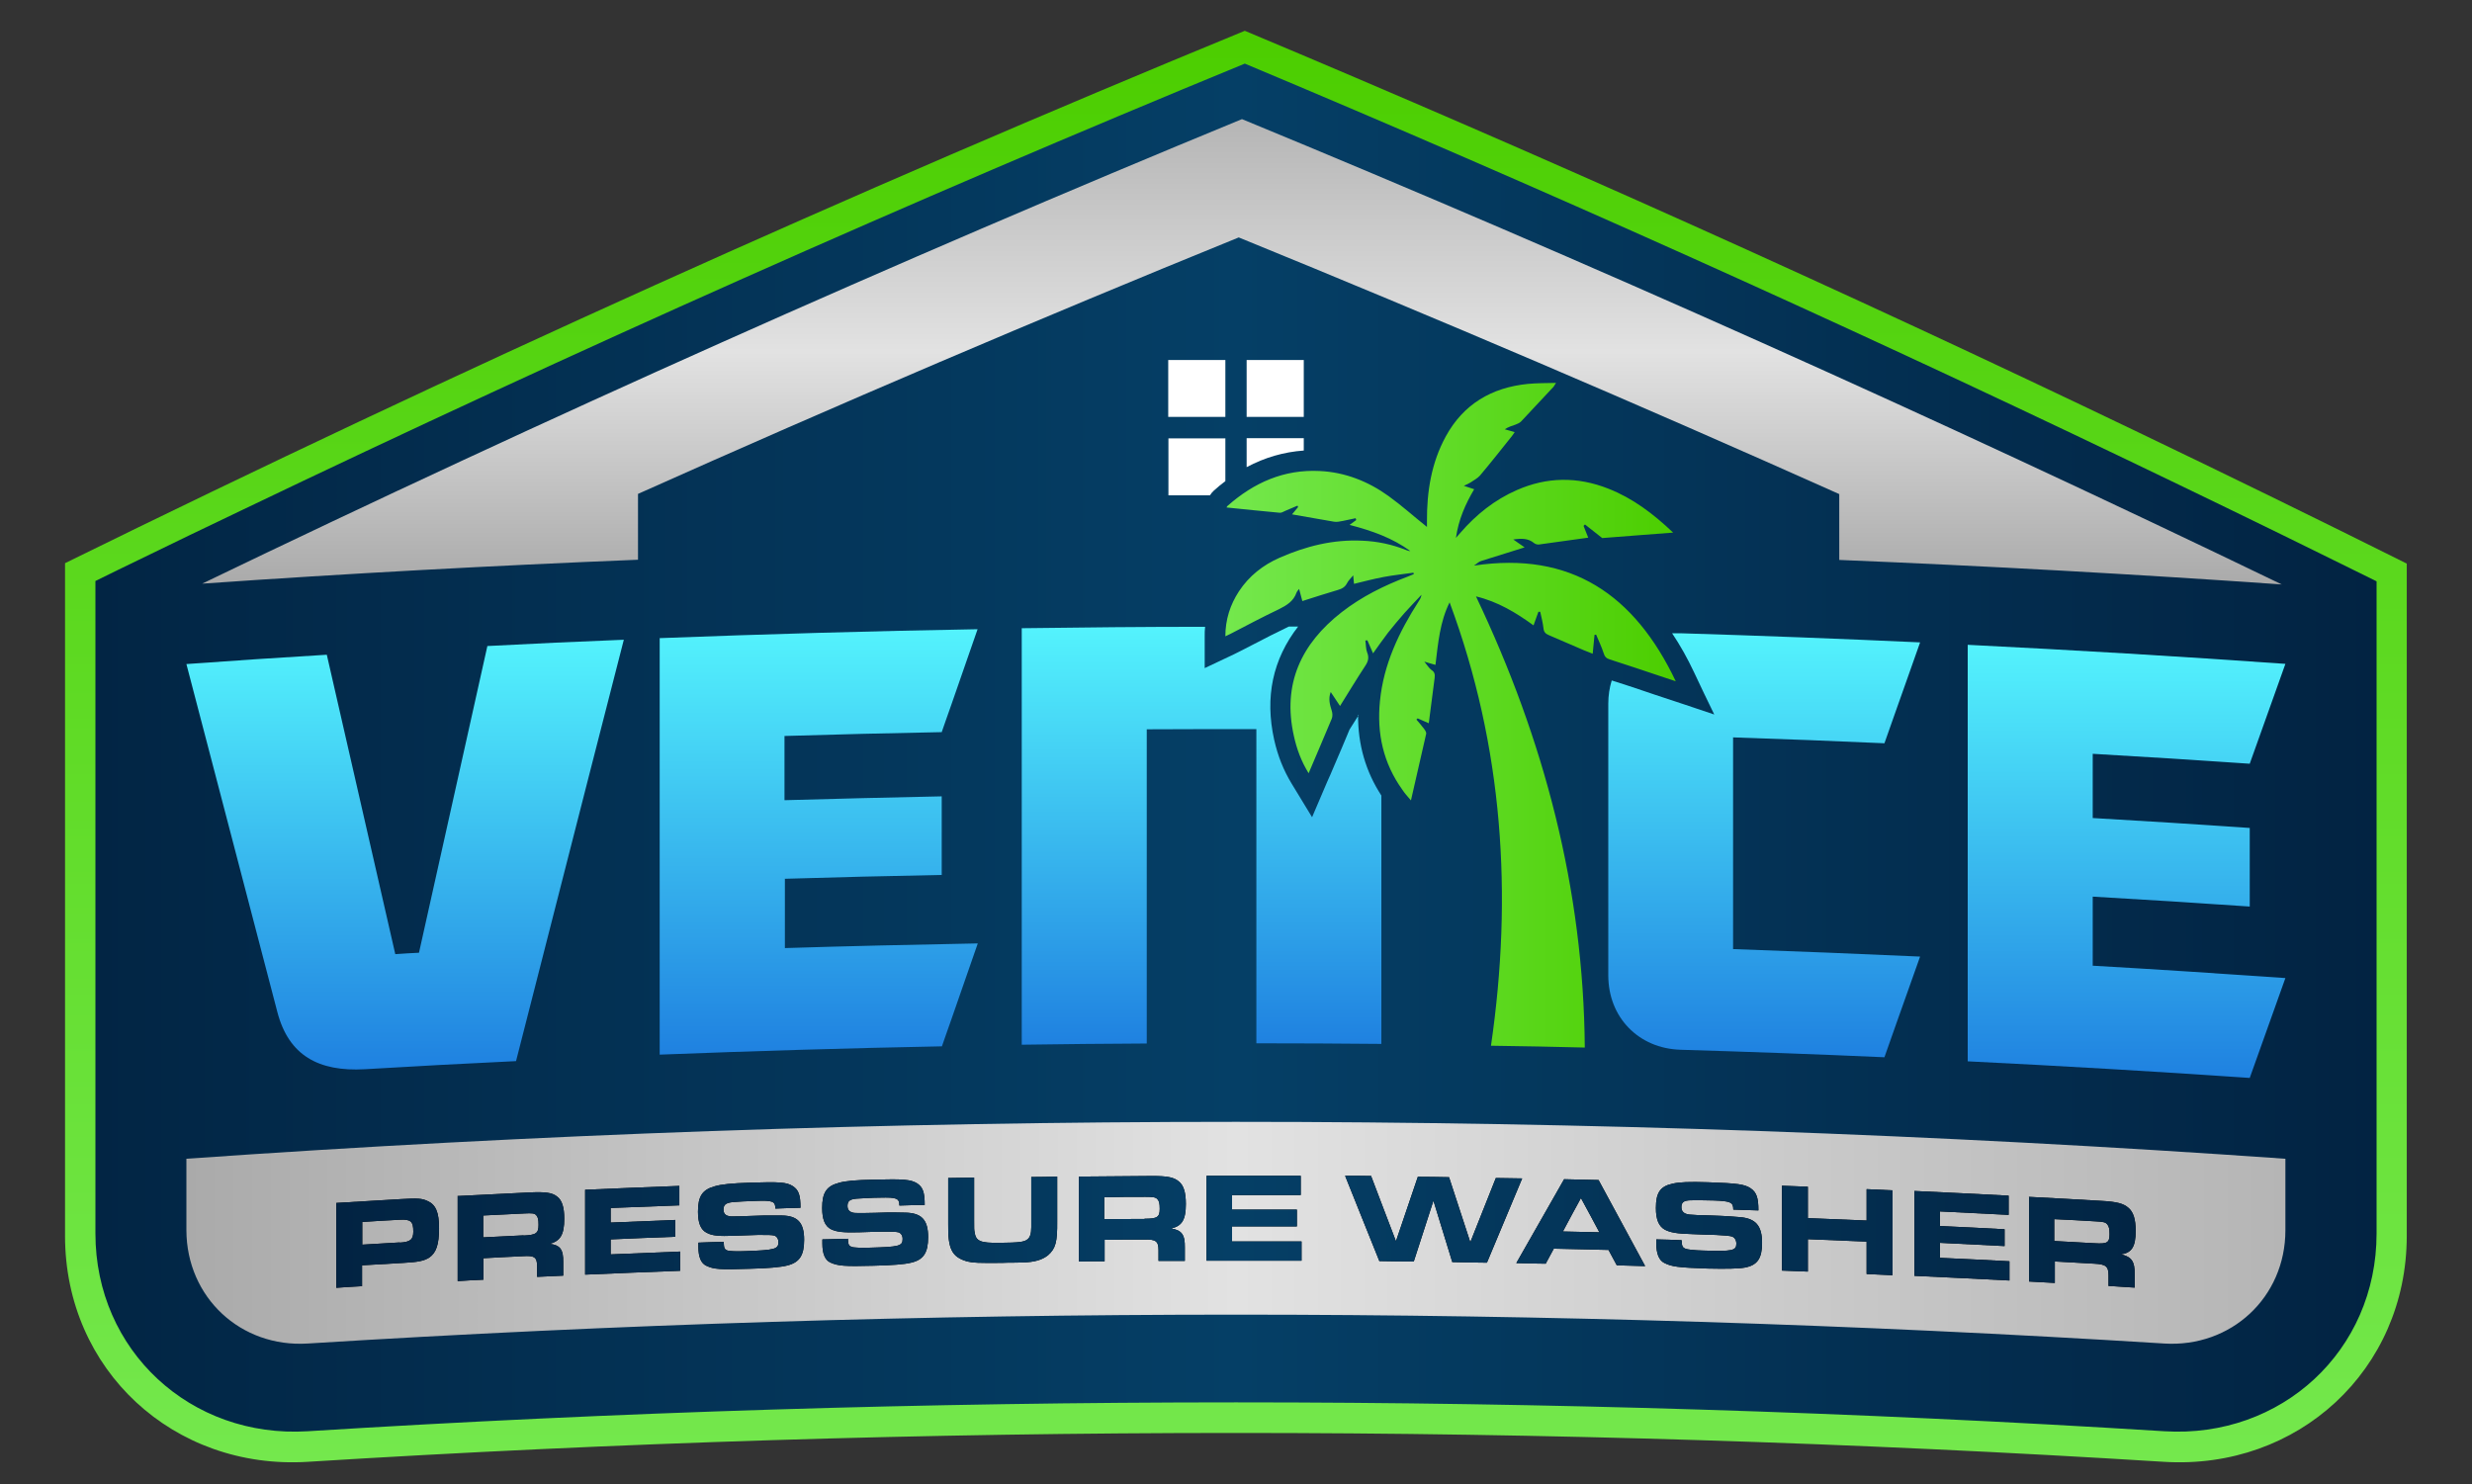 <svg xmlns="http://www.w3.org/2000/svg" xmlns:xlink="http://www.w3.org/1999/xlink" id="Layer_1" data-name="Layer 1" viewBox="0 0 1220.1 732.7"><rect x="0" y="0" width="1220.1" height="732.7" fill="#333333" stroke="none"/><defs><style> .cls-1 { fill: url(#linear-gradient-12); } .cls-1, .cls-2, .cls-3, .cls-4, .cls-5, .cls-6, .cls-7, .cls-8, .cls-9, .cls-10, .cls-11, .cls-12, .cls-13, .cls-14, .cls-15, .cls-16, .cls-17, .cls-18, .cls-19, .cls-20, .cls-21, .cls-22, .cls-23, .cls-24, .cls-25, .cls-26 { stroke-width: 0px; } .cls-2 { fill: url(#linear-gradient-17); } .cls-3 { fill: url(#linear-gradient-19); } .cls-4 { fill: url(#linear-gradient); } .cls-5 { fill: #000; } .cls-6 { fill: url(#linear-gradient-21); } .cls-7 { fill: url(#linear-gradient-6); } .cls-8 { fill: url(#linear-gradient-15); } .cls-9 { fill: url(#linear-gradient-11); } .cls-10 { fill: url(#linear-gradient-5); } .cls-11 { fill: url(#linear-gradient-13); } .cls-12 { fill: url(#linear-gradient-23); } .cls-13 { fill: url(#linear-gradient-16); } .cls-14 { fill: url(#linear-gradient-22); } .cls-15 { fill: url(#linear-gradient-20); } .cls-16 { fill: url(#linear-gradient-14); } .cls-17 { fill: url(#linear-gradient-2); } .cls-18 { fill: url(#linear-gradient-7); } .cls-19 { fill: url(#linear-gradient-3); } .cls-20 { fill: url(#linear-gradient-9); } .cls-21 { fill: url(#linear-gradient-8); } .cls-22 { fill: url(#linear-gradient-24); } .cls-23 { fill: url(#linear-gradient-18); } .cls-24 { fill: #fff; } .cls-25 { fill: url(#linear-gradient-10); } .cls-26 { fill: url(#linear-gradient-4); } </style><linearGradient id="linear-gradient" x1="610.1" y1="721.8" x2="610.1" y2="15.2" gradientUnits="userSpaceOnUse"><stop offset="0" stop-color="#74e84d"></stop><stop offset="1" stop-color="#4cce00"></stop></linearGradient><linearGradient id="linear-gradient-2" x1="1173" y1="369.1" x2="47.1" y2="369.1" gradientUnits="userSpaceOnUse"><stop offset="0" stop-color="#022342"></stop><stop offset=".5" stop-color="#053f66"></stop><stop offset="1" stop-color="#022544"></stop></linearGradient><linearGradient id="linear-gradient-3" x1="613" y1="288.5" x2="613" y2="58.8" gradientUnits="userSpaceOnUse"><stop offset="0" stop-color="#aaa"></stop><stop offset=".5" stop-color="#e2e2e2"></stop><stop offset="1" stop-color="#b5b5b5"></stop></linearGradient><linearGradient id="linear-gradient-4" x1="200" y1="527.7" x2="200" y2="315.6" gradientUnits="userSpaceOnUse"><stop offset="0" stop-color="#1f81e0"></stop><stop offset="1" stop-color="#54f3fd"></stop></linearGradient><linearGradient id="linear-gradient-5" x1="404" y1="520.5" x2="404" y2="310.5" xlink:href="#linear-gradient-4"></linearGradient><linearGradient id="linear-gradient-6" x1="593.3" y1="515.8" x2="593.3" y2="309.4" xlink:href="#linear-gradient-4"></linearGradient><linearGradient id="linear-gradient-7" x1="870.8" y1="522" x2="870.8" y2="312.7" xlink:href="#linear-gradient-4"></linearGradient><linearGradient id="linear-gradient-8" x1="1049.7" y1="532.1" x2="1049.7" y2="318.3" xlink:href="#linear-gradient-4"></linearGradient><linearGradient id="linear-gradient-9" x1="92.1" y1="608.6" x2="1128.1" y2="608.6" xlink:href="#linear-gradient-3"></linearGradient><linearGradient id="linear-gradient-10" x1="1675.2" y1="1115.1" x2="2562.9" y2="1115.1" gradientTransform="translate(-1509 -491)" xlink:href="#linear-gradient-2"></linearGradient><linearGradient id="linear-gradient-11" x1="1675.2" y1="1115.1" x2="2562.9" y2="1115.1" gradientTransform="translate(-1509 -491)" xlink:href="#linear-gradient-2"></linearGradient><linearGradient id="linear-gradient-12" x1="1675.2" y1="1115.1" x2="2562.9" y2="1115.1" gradientTransform="translate(-1509 -491)" xlink:href="#linear-gradient-2"></linearGradient><linearGradient id="linear-gradient-13" x1="1675.2" y1="1115.1" x2="2562.9" y2="1115.1" gradientTransform="translate(-1509 -491)" xlink:href="#linear-gradient-2"></linearGradient><linearGradient id="linear-gradient-14" x1="1675.2" y1="1115.1" x2="2562.9" y2="1115.1" gradientTransform="translate(-1509 -491)" xlink:href="#linear-gradient-2"></linearGradient><linearGradient id="linear-gradient-15" x1="1675.2" y1="1115.1" x2="2562.9" y2="1115.1" gradientTransform="translate(-1509 -491)" xlink:href="#linear-gradient-2"></linearGradient><linearGradient id="linear-gradient-16" x1="1675.2" y1="1115.1" x2="2562.9" y2="1115.1" gradientTransform="translate(-1509 -491)" xlink:href="#linear-gradient-2"></linearGradient><linearGradient id="linear-gradient-17" x1="1675.2" y1="1115.1" x2="2562.9" y2="1115.1" gradientTransform="translate(-1509 -491)" xlink:href="#linear-gradient-2"></linearGradient><linearGradient id="linear-gradient-18" x1="1675.2" y1="1115.1" x2="2562.9" y2="1115.1" gradientTransform="translate(-1509 -491)" xlink:href="#linear-gradient-2"></linearGradient><linearGradient id="linear-gradient-19" x1="1675.2" y1="1115.1" x2="2562.9" y2="1115.1" gradientTransform="translate(-1509 -491)" xlink:href="#linear-gradient-2"></linearGradient><linearGradient id="linear-gradient-20" x1="1675.2" y1="1115.1" x2="2562.9" y2="1115.1" gradientTransform="translate(-1509 -491)" xlink:href="#linear-gradient-2"></linearGradient><linearGradient id="linear-gradient-21" x1="1675.2" y1="1115.1" x2="2562.9" y2="1115.1" gradientTransform="translate(-1509 -491)" xlink:href="#linear-gradient-2"></linearGradient><linearGradient id="linear-gradient-22" x1="1675.2" y1="1115.1" x2="2562.9" y2="1115.1" gradientTransform="translate(-1509 -491)" xlink:href="#linear-gradient-2"></linearGradient><linearGradient id="linear-gradient-23" x1="1675.2" y1="1115.1" x2="2562.9" y2="1115.1" gradientTransform="translate(-1509 -491)" xlink:href="#linear-gradient-2"></linearGradient><linearGradient id="linear-gradient-24" x1="604.8" y1="352.9" x2="827.1" y2="352.9" xlink:href="#linear-gradient"></linearGradient></defs><path class="cls-4" d="M151.9,721.6c-66.1,4.1-119.8-45.3-119.8-111.5,0-110.7,0-221.4,0-332.1C225.9,182.7,420.2,95.1,614.4,15.2c147.1,61.7,294.2,127.7,441,198.2,44.2,21.2,88.4,42.8,132.5,64.8v331.9c0,66.1-53.7,115.6-119.8,111.5-305.1-19-611.2-19-916.3,0Z"></path><path class="cls-17" d="M1173,287v321.9c0,57.9-47,101.2-104.8,97.6-305.1-19-611.2-19-916.3,0-57.8,3.6-104.8-39.8-104.8-97.6v-322.1c7.1-3.5,14.2-7,21.3-10.4,16.8-8.2,33.6-16.3,50.4-24.3C283.8,173,449.1,99.4,614.4,31.4c145.2,60.9,290.3,126,435.3,195.5,34,16.3,68.1,32.8,102.1,49.6,7.1,3.5,14.2,7,21.3,10.5Z"></path><path class="cls-19" d="M907.8,276.4c0-10.8,0-21.7,0-32.5-98.8-44.2-197.6-86.4-296.4-126.7-98.8,40.2-197.7,82.4-296.5,126.6,0,10.8,0,21.7,0,32.5-71.7,2.9-143.4,6.8-215.1,11.8,170.9-82.4,342-158.8,513.2-229.3,171.2,70.6,342.3,147.2,513.2,229.7-72.7-5.1-145.5-9.1-218.4-12.1Z"></path><g><path class="cls-26" d="M240.6,318.7c-11.3,50.5-22.5,101-33.8,151.6-3.9.2-7.8.4-11.7.7-11.3-49.3-22.5-98.6-33.8-147.8-23.1,1.4-46.2,2.9-69.3,4.6,15,57.2,29.9,114.5,44.9,171.8,5.6,21.4,20.3,29.5,43.2,28.2,24.9-1.5,49.7-2.8,74.6-4,11.9-46.7,23.9-93.4,35.8-140.1,5.8-22.6,11.6-45.3,17.4-67.9-22.4.9-44.8,1.9-67.3,3.1Z"></path><path class="cls-10" d="M387.2,433.8c25.9-.8,51.7-1.4,77.6-1.9,0-12.9,0-25.9,0-38.8-25.9.5-51.7,1.2-77.6,1.9v-31.7c25.9-.8,51.7-1.4,77.6-1.9,1.6-4.5,3.1-9,4.7-13.4,4.3-12.5,8.7-25,13-37.4-52.3.9-104.6,2.4-156.9,4.4,0,68.6,0,137.1,0,205.6,46.4-1.8,92.9-3.2,139.3-4.1,1.6-4.5,3.1-9,4.7-13.4,4.3-12.5,8.7-25,13-37.4-31.7.6-63.5,1.3-95.2,2.3v-34.1Z"></path><path class="cls-7" d="M670.6,353c-.2.3-4.5,7.1-4.5,7.1-2.6,6.3-5.3,12.6-8.1,19.1-.9,2.1-1.8,4.3-2.8,6.4-2.5,5.9-5.1,11.9-7.6,17.8-3.4-5.5-6.8-11.1-10.1-16.6-4-6.6-6.8-13.6-8.6-21.6-4.7-21.1-.7-39.8,11.8-55.9-1.5,0-3,0-4.5,0-.2,0-.3.1-.5.2-5.5,2.6-11.1,5.5-16.5,8.3-2.4,1.2-4.8,2.5-7.2,3.7-.6.3-1.3.6-2,1-.3.2-.7.3-1,.5-4.8,2.3-9.6,4.5-14.4,6.8,0-5.3,0-10.6,0-15.9,0-1.5,0-3,.2-4.5-30.2,0-60.3.3-90.5.7v205.6c20.6-.3,41.2-.5,61.7-.6,0-51.7,0-103.4,0-155.1,18-.1,36.1-.1,54.1-.1v155.1c20.6,0,41.2.1,61.7.3v-122.6c-7.7-11.8-11.6-25.1-11.5-39.9Z"></path><path class="cls-18" d="M855.5,364c24.9.8,49.8,1.8,74.6,2.9,2-5.8,4.1-11.5,6.1-17.3,3.8-10.8,7.7-21.6,11.5-32.5-39.4-1.8-78.7-3.3-118.1-4.5-1.5,0-2.9,0-4.3,0,3.9,5.8,7.5,12.2,10.8,19.2,3.3,7,6.6,14,10,20.9-9.8-3.3-19.6-6.6-29.4-9.8-2.2-.7-4.4-1.5-6.5-2.2-4.8-1.6-9.8-3.3-14.7-4.8-1.1,3.6-1.7,7.4-1.7,11.5v134c0,10.4,3.7,19.4,10,25.9,6.4,6.6,15.3,10.6,25.8,10.9,33.5,1,67,2.2,100.5,3.7,2-5.8,4.1-11.5,6.1-17.3,3.8-10.8,7.7-21.6,11.5-32.4-30.7-1.4-61.5-2.6-92.3-3.7v-104.6Z"></path><path class="cls-21" d="M1032.9,442.6c25.8,1.5,51.7,3.1,77.5,4.9v-38.8c-25.8-1.8-51.7-3.4-77.5-4.9v-31.7c25.8,1.5,51.7,3.1,77.5,4.9,5.9-16.4,11.7-32.9,17.6-49.3-52.2-3.7-104.5-6.8-156.8-9.4v205.6c46.4,2.3,92.8,5,139.2,8.2,5.9-16.4,11.7-32.9,17.6-49.3-31.7-2.2-63.4-4.3-95.1-6.1v-34.1Z"></path></g><g><path class="cls-24" d="M604.8,216.3v21.2c-1.9,1.4-3.8,3-5.6,4.6-.9.8-1.5,1.6-2,2.4-6.8,0-13.7,0-20.5,0v-28.1c9.4,0,18.8,0,28.2,0Z"></path><path class="cls-24" d="M643.5,216.4v6c-9.8.7-19.2,3.4-28.2,8.2v-14.3c9.4,0,18.8,0,28.2,0Z"></path><path class="cls-24" d="M576.6,177.7c9.4,0,18.8,0,28.2,0v28.1c-9.4,0-18.8,0-28.2,0v-28.1Z"></path><path class="cls-24" d="M643.5,177.7v28.1c-9.4,0-18.8,0-28.2,0v-28.1c9.4,0,18.8,0,28.2,0Z"></path></g><g><path class="cls-20" d="M1068.2,663.2c-305.1-19-611.2-19-916.3,0-33.1,2.1-59.8-22.8-59.9-55.9v-35.3c344.9-24.3,691.1-24.3,1036,0,0,11.8,0,23.6,0,35.3,0,33.1-26.8,58-59.9,55.9Z"></path><g><g><path class="cls-5" d="M166.1,593.8c10.7-.6,21.4-1.3,32-1.9,8.1-.5,10.2-.3,12.8.9,4.2,1.8,5.8,5.6,5.8,13.5,0,8-1.4,12.2-4.9,14.5-2.5,1.6-5.3,2.2-12.6,2.6-6.8.4-13.7.8-20.5,1.2v10.3c-4.2.2-8.5.5-12.7.8,0-14,0-27.9,0-41.9ZM197.3,613.4c5.2-.3,6.7-1.5,6.7-5.5,0-5-1.3-6.1-6.7-5.8-6.2.3-12.4.7-18.5,1.1v11.2c6.2-.4,12.4-.7,18.5-1.1Z"></path><path class="cls-5" d="M225.7,590.4c12-.6,24.1-1.2,36.1-1.8,7.4-.3,10.7.1,13.1,2,2.5,1.8,3.6,5.4,3.6,11,0,7.8-1.9,11-7.2,12.4,5.2.6,6.8,2.8,6.7,9.1v6.6c-4.3.2-8.6.4-12.9.6v-5.2c0-4.5-1.3-5.4-7-5-6.5.3-13,.6-19.5,1v10.6c-4.2.2-8.5.4-12.7.7v-41.9ZM258.4,609.9c6.2-.3,7.4-1.1,7.4-5.3,0-2.7-.3-3.8-1.1-4.7-.9-1-2-1.1-5.8-.9-6.8.3-13.6.7-20.4,1v10.8c6.6-.3,13.3-.7,19.9-1Z"></path><path class="cls-5" d="M335.3,585.5c0,3.2,0,6.3,0,9.5-11.3.4-22.6.9-33.9,1.3v7.2c10.6-.4,21.3-.9,31.9-1.3,0,2.8,0,5.5,0,8.3-10.6.4-21.3.8-31.9,1.3v7.4c11.4-.5,22.9-.9,34.3-1.4,0,3.2,0,6.3,0,9.5-15.6.6-31.3,1.2-46.9,1.9,0-14,0-27.9,0-41.9,15.5-.7,31-1.3,46.5-1.9Z"></path><path class="cls-5" d="M357.2,613.2c.1,2.9.4,3.6,1.9,4.1.9.3,4.5.5,8.6.3,14.8-.5,16.5-1,16.5-4.4,0-1.7-.8-2.9-2.1-3.3q-1.4-.4-8-.3c-3.9.1-7.7.3-11.6.4-7.7.3-10.9,0-13.6-1.4-3-1.5-4.4-4.7-4.4-10.5,0-7.5,2.1-10.8,8.2-12.5,3.4-1,8.3-1.5,17.5-1.8,14.7-.5,18.1-.2,21.1,1.7,2.9,1.9,3.8,4.4,3.8,10.7-4.2.1-8.3.2-12.4.4,0-3.6-1.3-4.1-9.5-3.8-4.1.1-9.6.4-11.6.6-3.4.4-4.5,1.3-4.5,3.7,0,1.8.9,2.9,2.7,3.2.8.2,1,.2,5.2.1,4-.1,7.9-.3,11.9-.4,1.1,0,6.8,0,8.9,0,8,.1,11.1,3.6,11.1,12,0,7.7-2.3,11.2-8.4,12.7-3.1.8-9.4,1.4-18.5,1.6-14.5.5-17.7.3-21.4-1.5-2.6-1.2-3.9-4.3-3.9-9.3,0-.4,0-1.2,0-2.1,4.2-.2,8.3-.3,12.5-.4Z"></path><path class="cls-5" d="M418.5,611.4c.1,2.9.4,3.6,1.9,4.1.9.4,4.5.5,8.6.4,14.8-.4,16.5-.8,16.5-4.3,0-1.7-.8-2.9-2.1-3.3q-1.4-.4-8-.3c-3.9,0-7.7.2-11.6.3-7.7.2-10.9-.2-13.6-1.5-3-1.5-4.4-4.8-4.4-10.5,0-7.5,2.1-10.8,8.2-12.4,3.4-1,8.3-1.4,17.5-1.6,14.7-.4,18.1,0,21.1,1.8,2.9,1.9,3.8,4.4,3.8,10.7-4.2,0-8.3.2-12.5.3,0-3.6-1.3-4.1-9.5-3.9-4.1,0-9.6.4-11.6.5-3.4.3-4.5,1.2-4.5,3.6,0,1.8.9,2.9,2.7,3.3.8.2,1,.2,5.2.2,4,0,7.9-.2,11.9-.3,1.1,0,6.8,0,8.9.1,8,.2,11.1,3.7,11.1,12.1,0,7.7-2.3,11.2-8.4,12.6-3.1.8-9.4,1.3-18.5,1.5-14.5.4-17.7.1-21.4-1.6-2.6-1.2-3.9-4.4-3.9-9.3,0-.4,0-1.2,0-2.1,4.2-.1,8.3-.2,12.5-.3Z"></path><path class="cls-5" d="M480.8,581.5v20.7c0,4.6,0,4.7.2,5.8.6,4.7,2.7,5.6,12.3,5.5,9.6-.1,12.2-.4,13.8-1.7,1.3-1,1.9-2.8,1.9-6q0-.9,0-5.6c0-6.4,0-12.8,0-19.2,4.3,0,8.5-.1,12.8-.2v22c.1,10.4-.8,13.5-4.5,16.8-3,2.4-6.8,3.4-12.3,3.6-2,0-3.1.1-5.6.1-1.6,0-3.2,0-4.8.1-11.8.1-14.2,0-17.2-.7-7.6-2.2-9.6-6.1-9.4-18.6v-22.6c4.3,0,8.5-.2,12.8-.2Z"></path><path class="cls-5" d="M532.4,580.8c12.1-.1,24.1-.2,36.2-.3,7.4,0,10.7.6,13.1,2.6,2.5,1.9,3.6,5.5,3.6,11.2,0,7.8-1.9,10.9-7.2,12.1,5.2.9,6.8,3.1,6.7,9.4,0,2.2,0,4.4,0,6.6-4.3,0-8.6,0-13,0v-5.2c0-4.5-1.3-5.5-7-5.3-6.5,0-13,0-19.6.1v10.6c-4.2,0-8.5,0-12.7.1v-41.9ZM565,601.6c6.2,0,7.4-.8,7.4-4.9,0-2.7-.3-3.8-1.1-4.7-.9-1-2-1.2-5.9-1.2-6.8,0-13.6,0-20.4.2v10.8c6.6,0,13.3-.1,19.9-.1Z"></path><path class="cls-5" d="M642,580.4v9.5c-11.3,0-22.6,0-33.9,0v7.2c10.7,0,21.3,0,32,0,0,2.8,0,5.5,0,8.3-10.7,0-21.3,0-32,0v7.4c11.4,0,22.9,0,34.3,0v9.5c-15.6,0-31.3,0-46.9,0v-41.9c15.5,0,31,0,46.5,0Z"></path><path class="cls-5" d="M676.8,580.7c4.1,10.7,8.1,21.4,12.2,32,3.6-10.6,7.2-21.2,10.8-31.8,5.1,0,10.3.1,15.4.2,3.5,10.7,7,21.4,10.5,32.1,4.2-10.6,8.4-21.2,12.6-31.7,4.3,0,8.6.2,13,.2-5.8,13.9-11.6,27.7-17.4,41.6-5.7,0-11.4-.2-17.1-.3-3.1-10.1-6.2-20.2-9.3-30.3-3.2,10-6.5,20-9.7,30-5.7,0-11.3-.1-17-.2-5.6-14-11.3-28-16.9-42.1,4.3,0,8.6,0,13,.1Z"></path><path class="cls-5" d="M771.9,582.1c5.7.1,11.4.3,17.1.4,7.7,14.2,15.3,28.3,23,42.5-4.7-.1-9.3-.3-14-.4-1.4-2.5-2.8-5.1-4.1-7.6-9-.2-18-.4-27-.6-1.3,2.5-2.7,4.9-4,7.4-4.8,0-9.6-.2-14.5-.3,7.9-13.8,15.7-27.6,23.6-41.4ZM789.4,608.3c-3-5.6-6-11.3-9.1-16.9-3,5.5-6,11-8.9,16.5,6,.1,12,.3,18,.4Z"></path><path class="cls-5" d="M830,612.2c.1,2.9.4,3.6,1.9,4.2.9.4,4.5.8,8.6.9,14.8.5,16.5,0,16.5-3.4,0-1.7-.8-3-2.1-3.5q-1.4-.5-8-.8c-3.9-.1-7.7-.2-11.6-.4-7.7-.2-10.9-.8-13.6-2.2-3-1.7-4.4-5-4.4-10.7,0-7.5,2.1-10.7,8.2-12,3.4-.8,8.3-1,17.5-.7,14.7.5,18.1,1,21.1,3,2.9,2,3.8,4.7,3.8,10.9-4.1-.1-8.3-.3-12.4-.4,0-3.6-1.3-4.2-9.5-4.5-4.1-.1-9.6-.2-11.6-.1-3.4.1-4.5,1-4.5,3.4,0,1.8.9,2.9,2.7,3.4.8.2,1,.3,5.2.5,4,.1,7.9.2,11.9.4,1.1,0,6.8.4,8.9.6,8,.6,11.1,4.3,11.1,12.7,0,7.7-2.3,11-8.4,12.2-3.1.6-9.4.7-18.5.5-14.5-.5-17.7-.9-21.4-2.8-2.6-1.3-3.9-4.6-3.9-9.5,0-.4,0-1.2,0-2.1,4.2.1,8.3.2,12.5.4Z"></path><path class="cls-5" d="M879.5,585.3c4.3.2,8.5.3,12.8.5v15.5c9.7.4,19.4.8,29,1.2v-15.5c4.3.2,8.5.4,12.8.6v41.9c-4.3-.2-8.5-.4-12.8-.6v-16c-9.7-.4-19.4-.8-29-1.2v16c-4.3-.2-8.5-.3-12.8-.5v-41.9Z"></path><path class="cls-5" d="M991.4,590.2v9.5c-11.3-.6-22.6-1.1-33.9-1.7v7.2c10.6.5,21.3,1,31.9,1.6,0,2.8,0,5.5,0,8.3-10.6-.5-21.3-1.1-31.9-1.6v7.4c11.4.5,22.9,1.1,34.3,1.7v9.5c-15.6-.8-31.3-1.6-46.9-2.3,0-14,0-27.9,0-41.9,15.5.7,31,1.5,46.4,2.3Z"></path><path class="cls-5" d="M1001.3,590.8c12,.6,24.1,1.3,36.1,2,7.4.4,10.7,1.3,13.1,3.4,2.5,2.1,3.6,5.7,3.6,11.4,0,7.8-1.9,10.8-7.2,11.6,5.2,1.2,6.8,3.5,6.7,9.8v6.6c-4.3-.3-8.6-.5-12.9-.8v-5.2c0-4.5-1.3-5.5-7-5.8-6.5-.4-13-.7-19.5-1.1v10.6c-4.2-.2-8.5-.5-12.7-.7v-41.9ZM1033.9,613.7c6.2.4,7.3-.3,7.3-4.5,0-2.7-.3-3.8-1.1-4.8-.9-1.1-2-1.3-5.8-1.5-6.8-.4-13.6-.8-20.4-1.1v10.8c6.6.4,13.3.7,19.9,1.1Z"></path></g><g><path class="cls-25" d="M166.1,593.8c10.7-.6,21.4-1.3,32-1.9,8.1-.5,10.2-.3,12.8.9,4.2,1.8,5.8,5.6,5.8,13.5,0,8-1.4,12.2-4.9,14.5-2.5,1.6-5.3,2.2-12.6,2.6-6.8.4-13.7.8-20.5,1.2v10.3c-4.2.2-8.5.5-12.7.8,0-14,0-27.9,0-41.9ZM197.3,613.4c5.2-.3,6.7-1.5,6.7-5.5,0-5-1.3-6.1-6.7-5.8-6.2.3-12.4.7-18.5,1.1v11.2c6.2-.4,12.4-.7,18.5-1.1Z"></path><path class="cls-9" d="M225.7,590.4c12-.6,24.1-1.2,36.1-1.8,7.4-.3,10.7.1,13.1,2,2.5,1.8,3.6,5.4,3.6,11,0,7.8-1.9,11-7.2,12.4,5.2.6,6.8,2.8,6.7,9.1v6.6c-4.3.2-8.6.4-12.9.6v-5.2c0-4.5-1.3-5.4-7-5-6.5.3-13,.6-19.5,1v10.6c-4.2.2-8.5.4-12.7.7v-41.9ZM258.4,609.9c6.2-.3,7.4-1.1,7.4-5.3,0-2.7-.3-3.8-1.1-4.7-.9-1-2-1.1-5.8-.9-6.8.3-13.6.7-20.4,1v10.8c6.6-.3,13.3-.7,19.9-1Z"></path><path class="cls-1" d="M335.3,585.5c0,3.2,0,6.3,0,9.5-11.3.4-22.6.9-33.9,1.3v7.2c10.6-.4,21.3-.9,31.9-1.3,0,2.8,0,5.5,0,8.3-10.6.4-21.3.8-31.9,1.3v7.4c11.4-.5,22.9-.9,34.3-1.4,0,3.2,0,6.3,0,9.5-15.6.6-31.3,1.2-46.9,1.9,0-14,0-27.9,0-41.9,15.5-.7,31-1.3,46.5-1.9Z"></path><path class="cls-11" d="M357.2,613.2c.1,2.9.4,3.6,1.9,4.1.9.3,4.5.5,8.6.3,14.8-.5,16.5-1,16.5-4.4,0-1.7-.8-2.9-2.1-3.3q-1.4-.4-8-.3c-3.9.1-7.7.3-11.6.4-7.7.3-10.9,0-13.6-1.4-3-1.5-4.4-4.7-4.4-10.5,0-7.5,2.1-10.8,8.2-12.5,3.4-1,8.3-1.5,17.5-1.8,14.7-.5,18.1-.2,21.1,1.7,2.9,1.9,3.8,4.4,3.8,10.7-4.2.1-8.3.2-12.4.4,0-3.6-1.3-4.1-9.5-3.8-4.1.1-9.6.4-11.6.6-3.4.4-4.5,1.3-4.5,3.7,0,1.8.9,2.9,2.7,3.2.8.2,1,.2,5.2.1,4-.1,7.9-.3,11.9-.4,1.1,0,6.8,0,8.9,0,8,.1,11.1,3.6,11.1,12,0,7.7-2.3,11.2-8.4,12.7-3.1.8-9.4,1.4-18.5,1.6-14.5.5-17.7.3-21.4-1.5-2.6-1.2-3.9-4.3-3.9-9.3,0-.4,0-1.2,0-2.1,4.2-.2,8.3-.3,12.5-.4Z"></path><path class="cls-16" d="M418.5,611.4c.1,2.9.4,3.6,1.9,4.1.9.4,4.5.5,8.6.4,14.8-.4,16.5-.8,16.5-4.3,0-1.7-.8-2.9-2.1-3.3q-1.4-.4-8-.3c-3.9,0-7.7.2-11.6.3-7.7.2-10.9-.2-13.6-1.5-3-1.5-4.4-4.8-4.4-10.5,0-7.5,2.1-10.8,8.2-12.4,3.4-1,8.3-1.4,17.5-1.6,14.7-.4,18.1,0,21.1,1.8,2.9,1.9,3.8,4.4,3.8,10.7-4.2,0-8.3.2-12.5.3,0-3.6-1.3-4.1-9.5-3.9-4.1,0-9.6.4-11.6.5-3.4.3-4.5,1.2-4.5,3.6,0,1.8.9,2.9,2.7,3.3.8.2,1,.2,5.2.2,4,0,7.9-.2,11.9-.3,1.1,0,6.8,0,8.9.1,8,.2,11.1,3.7,11.1,12.1,0,7.7-2.3,11.2-8.4,12.6-3.1.8-9.4,1.3-18.5,1.5-14.5.4-17.7.1-21.4-1.6-2.6-1.2-3.9-4.4-3.9-9.3,0-.4,0-1.2,0-2.1,4.2-.1,8.3-.2,12.5-.3Z"></path><path class="cls-8" d="M480.8,581.5v20.7c0,4.6,0,4.7.2,5.8.6,4.7,2.7,5.6,12.3,5.5,9.6-.1,12.2-.4,13.8-1.7,1.3-1,1.9-2.8,1.9-6q0-.9,0-5.6c0-6.4,0-12.8,0-19.2,4.3,0,8.5-.1,12.8-.2v22c.1,10.4-.8,13.5-4.5,16.8-3,2.4-6.8,3.4-12.3,3.6-2,0-3.1.1-5.6.1-1.6,0-3.2,0-4.8.1-11.8.1-14.2,0-17.2-.7-7.6-2.2-9.6-6.1-9.4-18.6v-22.6c4.3,0,8.5-.2,12.8-.2Z"></path><path class="cls-13" d="M532.4,580.8c12.1-.1,24.1-.2,36.2-.3,7.4,0,10.7.6,13.1,2.6,2.5,1.9,3.6,5.5,3.6,11.2,0,7.8-1.9,10.9-7.2,12.1,5.2.9,6.8,3.1,6.7,9.4,0,2.2,0,4.4,0,6.6-4.3,0-8.6,0-13,0v-5.2c0-4.5-1.3-5.5-7-5.3-6.5,0-13,0-19.6.1v10.6c-4.2,0-8.5,0-12.7.1v-41.9ZM565,601.6c6.2,0,7.4-.8,7.4-4.9,0-2.7-.3-3.8-1.1-4.7-.9-1-2-1.2-5.9-1.2-6.8,0-13.6,0-20.4.2v10.8c6.6,0,13.3-.1,19.9-.1Z"></path><path class="cls-2" d="M642,580.4v9.5c-11.3,0-22.6,0-33.9,0v7.2c10.7,0,21.3,0,32,0,0,2.8,0,5.5,0,8.3-10.7,0-21.3,0-32,0v7.4c11.4,0,22.9,0,34.3,0v9.5c-15.6,0-31.3,0-46.9,0v-41.9c15.5,0,31,0,46.5,0Z"></path><path class="cls-23" d="M676.8,580.7c4.1,10.7,8.1,21.4,12.2,32,3.6-10.6,7.2-21.2,10.8-31.8,5.1,0,10.3.1,15.4.2,3.5,10.7,7,21.4,10.5,32.1,4.2-10.6,8.4-21.2,12.6-31.7,4.3,0,8.6.2,13,.2-5.8,13.9-11.6,27.7-17.4,41.6-5.7,0-11.4-.2-17.1-.3-3.1-10.1-6.2-20.2-9.3-30.3-3.2,10-6.5,20-9.7,30-5.7,0-11.3-.1-17-.2-5.6-14-11.3-28-16.9-42.1,4.3,0,8.6,0,13,.1Z"></path><path class="cls-3" d="M771.9,582.1c5.7.1,11.4.3,17.1.4,7.7,14.2,15.3,28.3,23,42.5-4.7-.1-9.3-.3-14-.4-1.4-2.5-2.8-5.1-4.1-7.6-9-.2-18-.4-27-.6-1.3,2.5-2.7,4.9-4,7.4-4.8,0-9.6-.2-14.5-.3,7.9-13.8,15.7-27.6,23.6-41.4ZM789.4,608.3c-3-5.6-6-11.3-9.1-16.9-3,5.5-6,11-8.9,16.5,6,.1,12,.3,18,.4Z"></path><path class="cls-15" d="M830,612.2c.1,2.9.4,3.6,1.9,4.2.9.4,4.5.8,8.6.9,14.8.5,16.5,0,16.5-3.4,0-1.7-.8-3-2.1-3.5q-1.4-.5-8-.8c-3.9-.1-7.7-.2-11.6-.4-7.7-.2-10.9-.8-13.6-2.2-3-1.7-4.4-5-4.4-10.7,0-7.5,2.1-10.7,8.2-12,3.4-.8,8.3-1,17.5-.7,14.7.5,18.1,1,21.1,3,2.9,2,3.8,4.7,3.8,10.9-4.1-.1-8.3-.3-12.4-.4,0-3.6-1.3-4.2-9.5-4.5-4.1-.1-9.6-.2-11.6-.1-3.4.1-4.5,1-4.5,3.4,0,1.8.9,2.9,2.7,3.4.8.2,1,.3,5.2.5,4,.1,7.9.2,11.9.4,1.1,0,6.8.4,8.9.6,8,.6,11.1,4.3,11.1,12.7,0,7.7-2.3,11-8.4,12.2-3.1.6-9.4.7-18.5.5-14.5-.5-17.7-.9-21.4-2.8-2.6-1.3-3.9-4.6-3.9-9.5,0-.4,0-1.2,0-2.1,4.2.1,8.3.2,12.5.4Z"></path><path class="cls-6" d="M879.5,585.3c4.3.2,8.5.3,12.8.5v15.5c9.7.4,19.4.8,29,1.2v-15.5c4.3.2,8.5.4,12.8.6v41.9c-4.3-.2-8.5-.4-12.8-.6v-16c-9.7-.4-19.4-.8-29-1.2v16c-4.3-.2-8.5-.3-12.8-.5v-41.9Z"></path><path class="cls-14" d="M991.4,590.2v9.5c-11.3-.6-22.6-1.1-33.9-1.7v7.2c10.6.5,21.3,1,31.9,1.6,0,2.8,0,5.5,0,8.3-10.6-.5-21.3-1.1-31.9-1.6v7.4c11.4.5,22.9,1.1,34.3,1.7v9.5c-15.6-.8-31.3-1.6-46.9-2.3,0-14,0-27.9,0-41.9,15.5.7,31,1.5,46.4,2.3Z"></path><path class="cls-12" d="M1001.3,590.8c12,.6,24.1,1.3,36.1,2,7.4.4,10.7,1.3,13.1,3.4,2.5,2.1,3.6,5.7,3.6,11.4,0,7.8-1.9,10.8-7.2,11.6,5.2,1.2,6.8,3.5,6.7,9.8v6.6c-4.3-.3-8.6-.5-12.9-.8v-5.2c0-4.5-1.3-5.5-7-5.8-6.5-.4-13-.7-19.5-1.1v10.6c-4.2-.2-8.5-.5-12.7-.7v-41.9ZM1033.9,613.7c6.2.4,7.3-.3,7.3-4.5,0-2.7-.3-3.8-1.1-4.8-.9-1.1-2-1.3-5.8-1.5-6.8-.4-13.6-.8-20.4-1.1v10.8c6.6.4,13.3.7,19.9,1.1Z"></path></g></g></g><path class="cls-22" d="M715.5,297.3c-4.8,9.6-5.7,20.1-7,30.9-1.6-.4-3.1-.9-5.5-1.6,1.5,1.8,2.3,3.2,3.5,4.1,1.6,1,1.8,2.2,1.6,3.9-1,7.4-1.9,14.7-2.9,22.4-2-.9-3.8-1.6-5.5-2.4-.2.2-.4.4-.6.6,1.3,1.5,2.6,3,3.8,4.6.5.7,1.2,1.7,1,2.5-2.4,10.7-4.9,21.4-7.5,32.8-1.7-2-3.1-3.5-4.2-5.2-9.5-13.2-12.7-28-11.1-43.8,1.8-18.3,9.5-34.3,19.2-49.4.6-.9,1.1-1.8,1.3-3.1-2.8,3-5.6,5.9-8.3,8.9-2.8,3.2-5.6,6.5-8.2,9.8-2.5,3.3-4.9,6.7-7.4,10.2-1-2.2-1.9-4.3-2.8-6.4-.3,0-.6,0-1,.1.3,2,.2,4.1.9,5.9,1,2.5.5,4.4-.9,6.5-4.2,6.4-8.2,13-12.5,19.9-1.5-2.3-2.9-4.4-4.6-6.9-1.3,3.4-.4,6.3.5,9.2.4,1.2.5,2.8,0,4-3.7,8.9-7.5,17.7-11.4,26.9-3.7-6-5.9-12.1-7.3-18.5-5.7-25.6,3.6-45.4,23.6-61,9.9-7.7,21-13.2,32.7-17.6,1-.4,1.9-.8,2.9-1.2,0-.2-.1-.5-.2-.7-4.9.7-9.8,1.2-14.6,2.1-4.9.9-9.7,2.2-14.7,3.4-.1-1.2-.2-2.3-.4-4.2-1.3,1.6-2.4,2.6-3,3.8-1,2-2.5,2.8-4.5,3.4-5.8,1.7-11.6,3.6-17.6,5.5-.5-2-1-3.9-1.6-6-.6.8-1.1,1.3-1.3,1.9-1.5,4.2-4.8,6.2-8.6,8.1-8,3.8-15.9,8-23.8,12.1-.8.4-1.6.8-2.7,1.3,0-8.3,2.4-15.6,6.7-22.2,5-7.6,11.9-13,20.1-16.6,13-5.7,26.4-9.1,40.8-8.4,7.4.3,14.6,1.8,21.6,4.6.7.3,1.3.5,2.1.5-8.8-6.4-18.8-10-30-12.9,1.4-1,2.3-1.7,3.3-2.4-.1-.3-.2-.6-.3-.9-2,.4-4,.9-6.1,1.3-1.6.3-3.2.7-4.7.4-6.7-1.1-13.4-2.4-20.6-3.6,1.2-1.4,2.1-2.5,3-3.6-.1-.2-.2-.5-.3-.7-2,.9-4.1,1.8-6.1,2.6-.9.4-1.8,1-2.7.9-8.7-.8-17.4-1.7-26.2-2.6.1-.2.2-.6.5-.8,13-11.5,27.9-18.1,45.5-17.2,12.5.6,23.9,5.1,34,12.4,6.5,4.7,12.5,10.1,18.9,15.2,0-.7,0-1.7,0-2.7-.1-14.8,2.2-29,9.3-42,8.7-15.9,22.6-24.1,40.5-25.9,4.4-.4,8.9-.4,13.9-.5-.6,1-.9,1.5-1.2,1.9-5.3,5.7-10.7,11.5-16.1,17.2-.7.7-1.7,1.1-2.7,1.5-1.7.6-3.5,1.1-5.3,2.3,1.5.4,3,.9,4.9,1.4-.5.7-.9,1.4-1.4,2-5.2,6.5-10.3,13-15.7,19.4-1.2,1.4-3,2.3-4.6,3.4-.9.6-1.9,1-3.4,1.7,1.9.6,3.3,1.1,5.1,1.7-4.3,7.3-7.7,14.9-9,24,1-1.2,1.6-1.8,2.2-2.5,7.8-9,16.9-16.3,27.9-21.1,14.8-6.5,29.9-6.7,45.1-.7,12,4.7,22.1,12.3,32,21.7-12.4.9-24.2,1.9-35,2.7-3.2-2.5-5.8-4.6-8.5-6.7-.2.2-.5.4-.7.7.7,1.9,1.5,3.7,2.3,5.8-8.4,1.2-16.4,2.3-24.5,3.4-.7,0-1.6-.2-2.2-.7-2.9-2.4-6.1-2.4-10.3-1.8,2.4,1.7,4.3,3,5.6,3.9-7,2.2-14.2,4.4-21.4,6.7-1.1.3-2,1.2-3.6,2.3,47.9-7.2,79.3,14.4,99.6,57.1-3-1-5.2-1.7-7.5-2.5-8.3-2.8-16.7-5.6-25.1-8.3-1.7-.5-2.5-1.4-3-3.1-1-3.1-2.4-6-3.7-9.1-.3,0-.5,0-.8.1-.3,3-.6,6-.9,9.3-1.5-.6-2.9-1.1-4.3-1.7-5.8-2.5-11.6-5-17.4-7.5-1.6-.7-2.4-1.5-2.6-3.4-.3-2.7-1-5.4-1.6-8.1-.3,0-.6,0-.9,0-.8,2.1-1.5,4.3-2.4,6.7-8.7-6.3-17.6-11.7-28.4-14.3,33.7,70.8,53.1,144.6,53.7,222.7-15.6-.4-30.9-.7-46.3-.9,10.8-74.2,6.1-147.4-20.4-218.8Z"></path></svg>